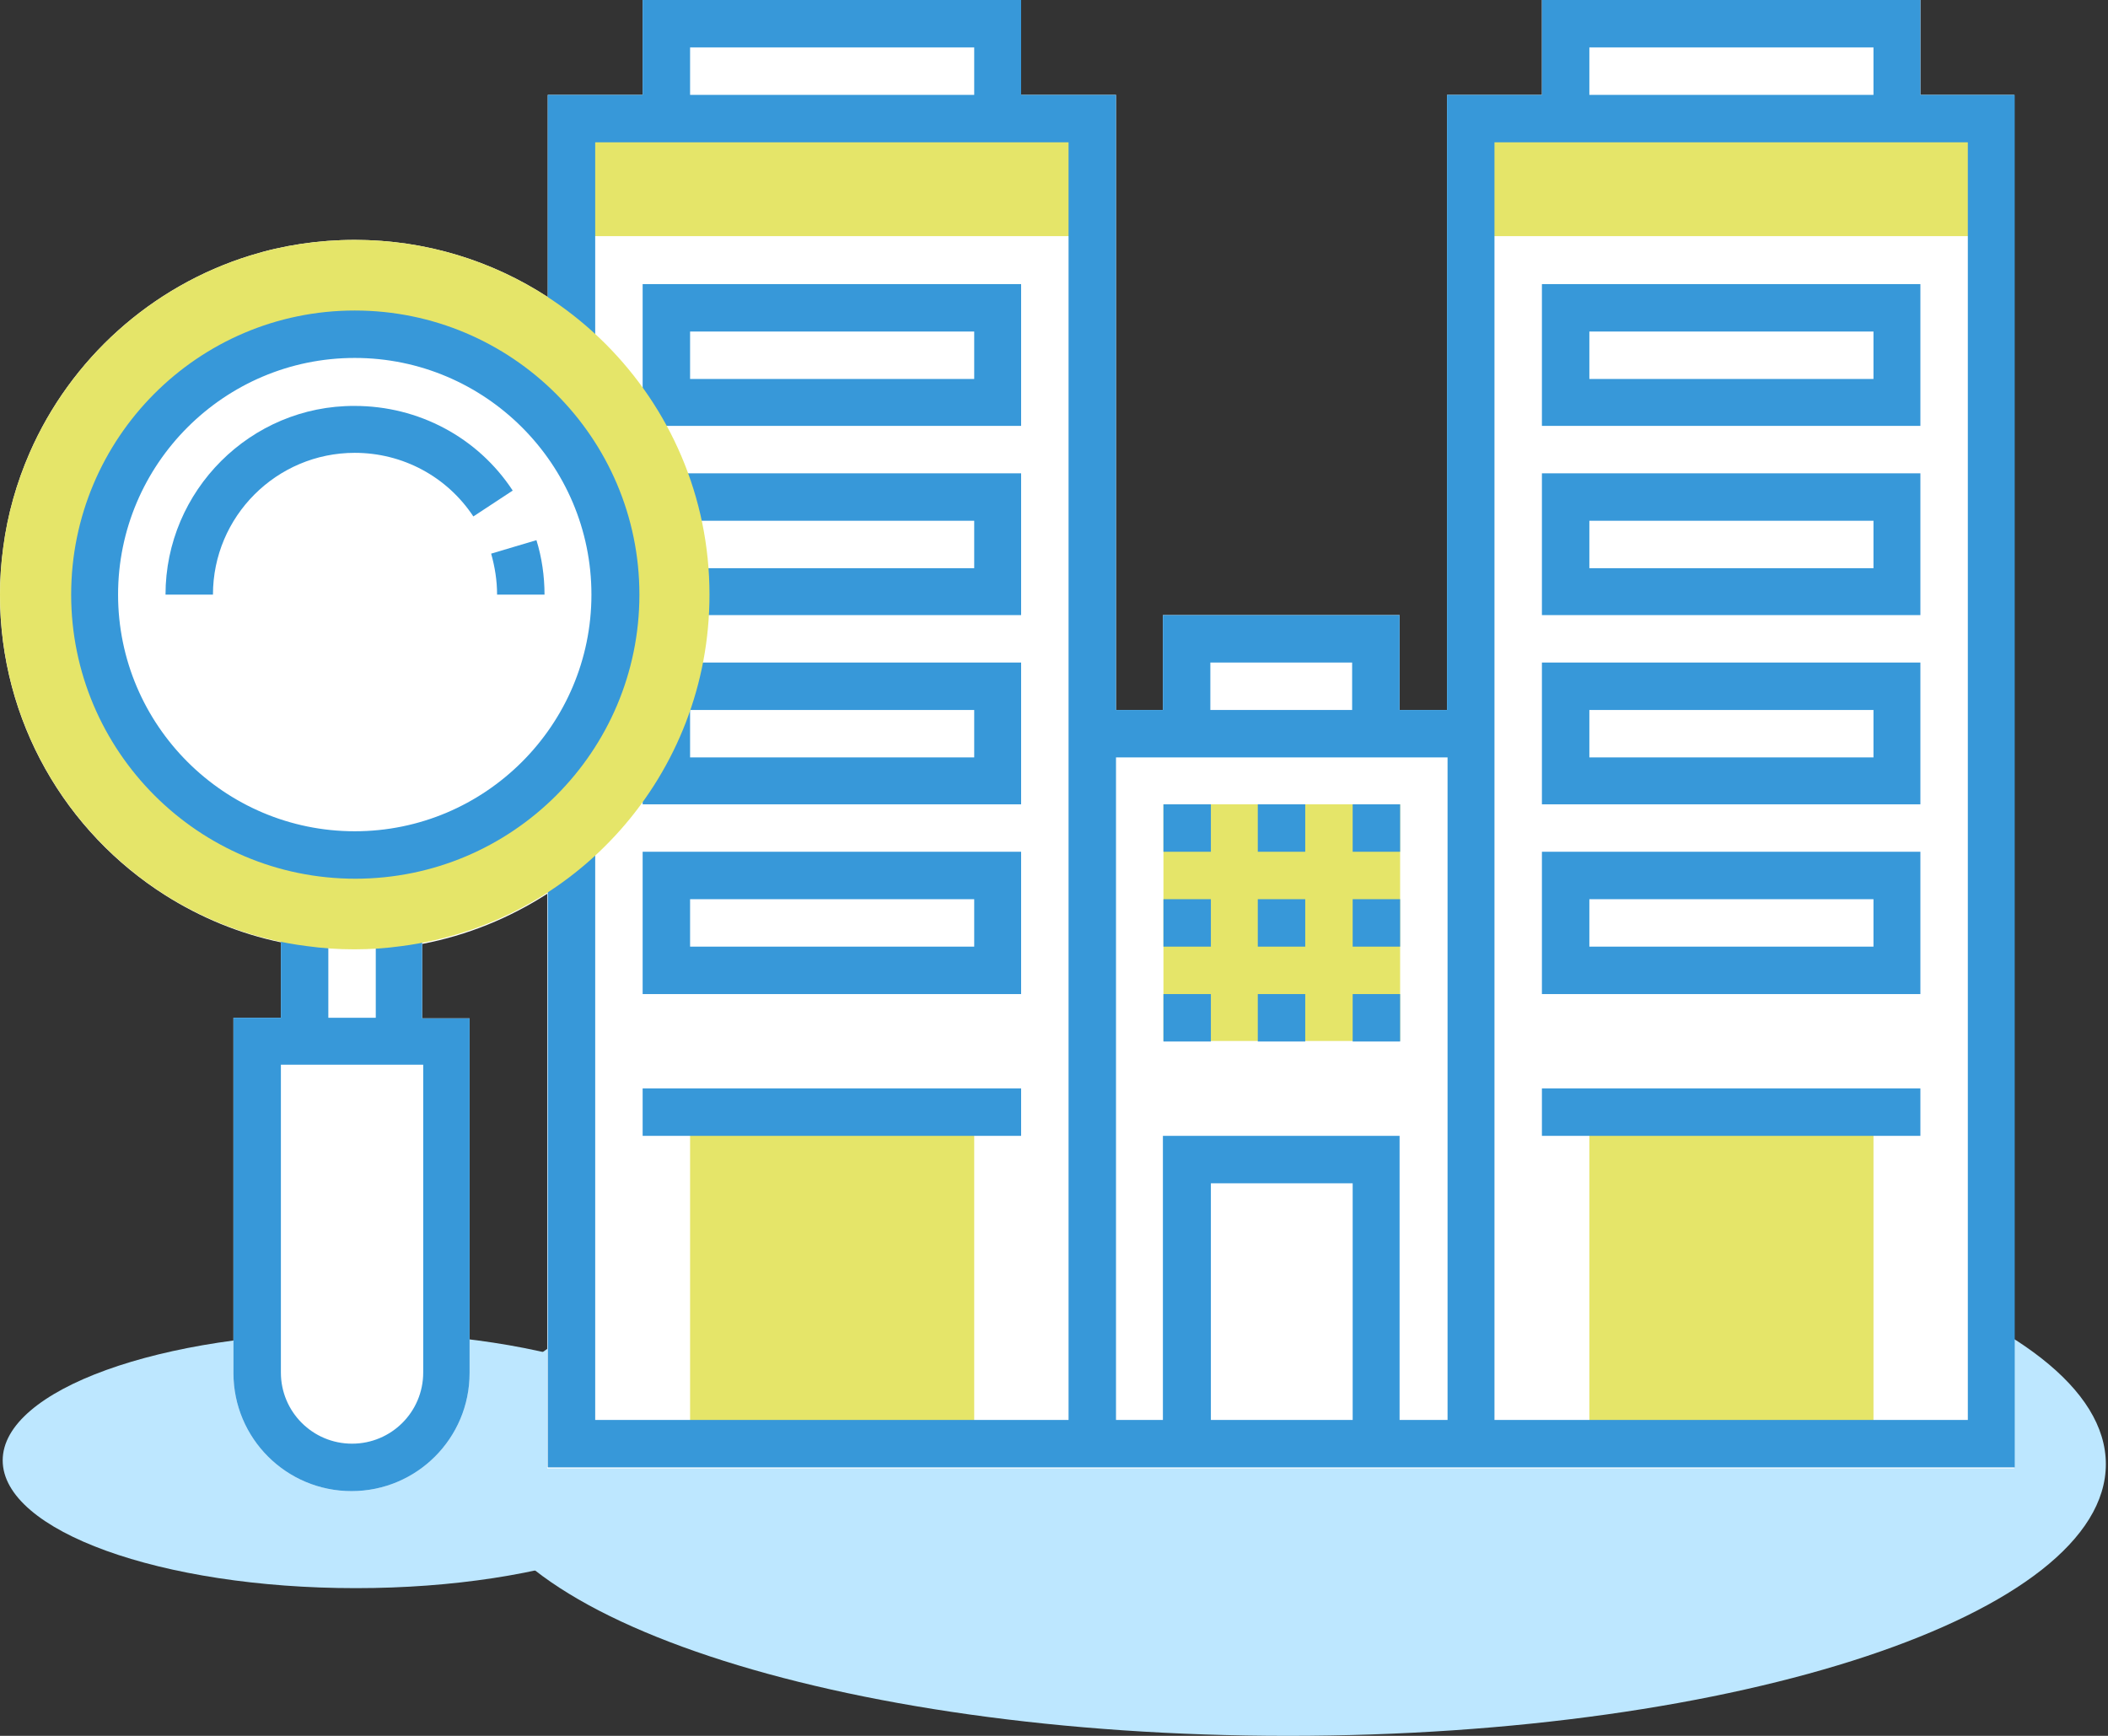 <svg width="170" height="140" viewBox="0 0 170 140" fill="none" xmlns="http://www.w3.org/2000/svg">
<rect x="0" y="0" width="170" height="140" fill="#333333" stroke="none"/>
<g clip-path="url(#clip0)">
<path d="M28.696 128.087C44.424 128.087 57.174 123.474 57.174 117.783C57.174 112.092 44.424 107.478 28.696 107.478C12.967 107.478 0.217 112.092 0.217 117.783C0.217 123.474 12.967 128.087 28.696 128.087Z" fill="#BDE7FF"/>
<path d="M103.87 140C140.296 140 169.826 130.189 169.826 118.087C169.826 105.985 140.296 96.174 103.87 96.174C67.443 96.174 37.913 105.985 37.913 118.087C37.913 130.189 67.443 140 103.87 140Z" fill="#BDE7FF"/>
<path d="M101.435 83.957H105.261H109.087H112.87V80.174V76.348V72.522V68.696V64.87H109.087H105.261H101.435H97.609H93.826V68.696V72.522V76.348V80.174V83.957H97.609H101.435Z" fill="white"/>
<path d="M154.87 7.652V0H124.348V7.652H116.696V57.261H112.87V49.609H93.783V57.261H90V7.652H82.348V0H51.826V7.652H44.174V23.956C39.696 21.044 34.348 19.348 28.609 19.348C25.652 19.348 22.826 19.783 20.174 20.609C12.174 23.087 5.696 28.956 2.391 36.522C1.348 38.913 0.609 41.478 0.261 44.174C0.087 45.435 0 46.696 0 48C0 58.174 5.304 67.13 13.348 72.217C16.174 74 19.304 75.304 22.652 76V82.087H18.826V87.826V91.652V96.087V100V103.913V107.826V110.739C18.826 116 23.087 120.261 28.348 120.261C33.609 120.261 37.87 116 37.87 110.739V82.13H34.044V76.13C37.696 75.435 41.087 74.043 44.13 72.087V118.435H162.435V7.652H154.87Z" fill="white"/>
<path d="M46.087 9.522H88.087V19.044H46.087V9.522Z" fill="#E5E569"/>
<path d="M118.609 9.522H160.609V19.044H118.609V9.522Z" fill="#E5E569"/>
<path d="M128.174 89.696H151.087V116.435H128.174V89.696Z" fill="#E5E569"/>
<path d="M55.652 89.696H78.565V116.435H55.652V89.696Z" fill="#E5E569"/>
<path d="M93.826 64.87H112.913V83.957H93.826V64.87Z" fill="#E5E569"/>
<path d="M124.348 87.782H154.87V91.609H124.348V87.782Z" fill="#3798D9"/>
<path d="M124.348 34.348H154.87V22.913H124.348V34.348ZM128.174 26.739H151.087V30.565H128.174V26.739Z" fill="#3798D9"/>
<path d="M124.348 49.609H154.87V38.174H124.348V49.609ZM128.174 42H151.087V45.826H128.174V42Z" fill="#3798D9"/>
<path d="M124.348 64.87H154.87V53.435H124.348V64.87ZM128.174 57.261H151.087V61.087H128.174V57.261Z" fill="#3798D9"/>
<path d="M124.348 80.174H154.87V68.696H124.348V80.174ZM128.174 72.522H151.087V76.348H128.174V72.522Z" fill="#3798D9"/>
<path d="M154.87 7.652V0H124.348V7.652H116.696V57.261H112.87V49.609H93.783V57.261H90V7.652H82.348V0H51.826V7.652H44.174V118.348H162.478V7.652H154.87ZM128.174 3.826H151.087V7.652H128.174V3.826ZM97.609 53.435H109.043V57.261H97.609V53.435ZM55.652 3.826H78.565V7.652H55.652V3.826ZM86.174 114.522H48V11.478H51.826H82.348H86.174V114.522ZM109.087 114.522H97.652V95.435H109.087V114.522ZM112.87 114.522V91.609H93.783V114.522H90V61.087H116.739V114.522H112.87ZM158.696 114.522H120.522V11.478H124.348H154.87H158.696V114.522Z" fill="#3798D9"/>
<path d="M51.826 87.782H82.348V91.609H51.826V87.782Z" fill="#3798D9"/>
<path d="M51.826 34.348H82.348V22.913H51.826V34.348ZM55.652 26.739H78.565V30.565H55.652V26.739Z" fill="#3798D9"/>
<path d="M51.826 49.609H82.348V38.174H51.826V49.609ZM55.652 42H78.565V45.826H55.652V42Z" fill="#3798D9"/>
<path d="M51.826 64.87H82.348V53.435H51.826V64.87ZM55.652 57.261H78.565V61.087H55.652V57.261Z" fill="#3798D9"/>
<path d="M51.826 80.174H82.348V68.696H51.826V80.174ZM55.652 72.522H78.565V76.348H55.652V72.522Z" fill="#3798D9"/>
<path d="M109.087 64.87H112.913V68.696H109.087V64.87Z" fill="#3798D9"/>
<path d="M101.435 64.87H105.261V68.696H101.435V64.87Z" fill="#3798D9"/>
<path d="M93.826 64.87H97.652V68.696H93.826V64.87Z" fill="#3798D9"/>
<path d="M93.826 72.522H97.652V76.348H93.826V72.522Z" fill="#3798D9"/>
<path d="M101.435 72.522H105.261V76.348H101.435V72.522Z" fill="#3798D9"/>
<path d="M109.087 72.522H112.913V76.348H109.087V72.522Z" fill="#3798D9"/>
<path d="M101.435 80.174H105.261V84H101.435V80.174Z" fill="#3798D9"/>
<path d="M109.087 80.174H112.913V84H109.087V80.174Z" fill="#3798D9"/>
<path d="M93.826 80.174H97.652V84H93.826V80.174Z" fill="#3798D9"/>
<path d="M30.304 74.348V82.087H26.478V74.348H22.652V82.087H18.826V87.826V91.652V96.087V100V103.913V107.826V110.739C18.826 116 23.087 120.261 28.348 120.261C33.609 120.261 37.87 116 37.87 110.739V82.13H34.044V74.348H30.304ZM34.13 85.87V110.696C34.13 113.87 31.565 116.435 28.391 116.435C25.217 116.435 22.652 113.87 22.652 110.696V85.87H34.13Z" fill="#3798D9"/>
<path d="M20.174 20.609C22.826 19.783 25.696 19.348 28.609 19.348C44.391 19.348 57.217 32.174 57.217 47.957C57.217 62.478 46.435 74.478 32.391 76.304C31.13 76.478 29.87 76.565 28.565 76.565C27.261 76.565 26 76.478 24.739 76.304C20.565 75.783 16.696 74.304 13.304 72.174C5.304 67.087 0 58.174 0 47.957C0 46.652 0.087 45.391 0.261 44.13C0.609 41.478 1.348 38.913 2.391 36.522C5.696 28.957 12.174 23.087 20.174 20.609Z" fill="#E5E569"/>
<path d="M28.609 68.957C40.207 68.957 49.609 59.554 49.609 47.956C49.609 36.359 40.207 26.956 28.609 26.956C17.011 26.956 7.609 36.359 7.609 47.956C7.609 59.554 17.011 68.957 28.609 68.957Z" fill="white"/>
<path d="M5.739 47.956C5.739 60.565 16 70.87 28.652 70.87C41.304 70.87 51.565 60.609 51.565 47.956C51.565 35.304 41.261 25.044 28.609 25.044C15.957 25.044 5.739 35.348 5.739 47.956ZM47.696 47.956C47.696 58.478 39.13 67.043 28.609 67.043C18.087 67.043 9.522 58.478 9.522 47.956C9.522 37.435 18.087 28.869 28.609 28.869C39.13 28.869 47.696 37.435 47.696 47.956Z" fill="#3798D9"/>
<path d="M40.087 47.957H43.913C43.913 46.478 43.696 44.957 43.261 43.565L39.609 44.652C39.913 45.739 40.087 46.826 40.087 47.957Z" fill="#3798D9"/>
<path d="M13.348 47.957H17.174C17.174 41.652 22.304 36.522 28.609 36.522C32.478 36.522 36.044 38.435 38.174 41.652L41.348 39.565C38.522 35.261 33.739 32.739 28.609 32.739C20.217 32.696 13.348 39.565 13.348 47.957Z" fill="#3798D9"/>
</g>
<defs>
<clipPath id="clip0">
<rect width="169.826" height="140" fill="white"/>
</clipPath>
</defs>
</svg>
